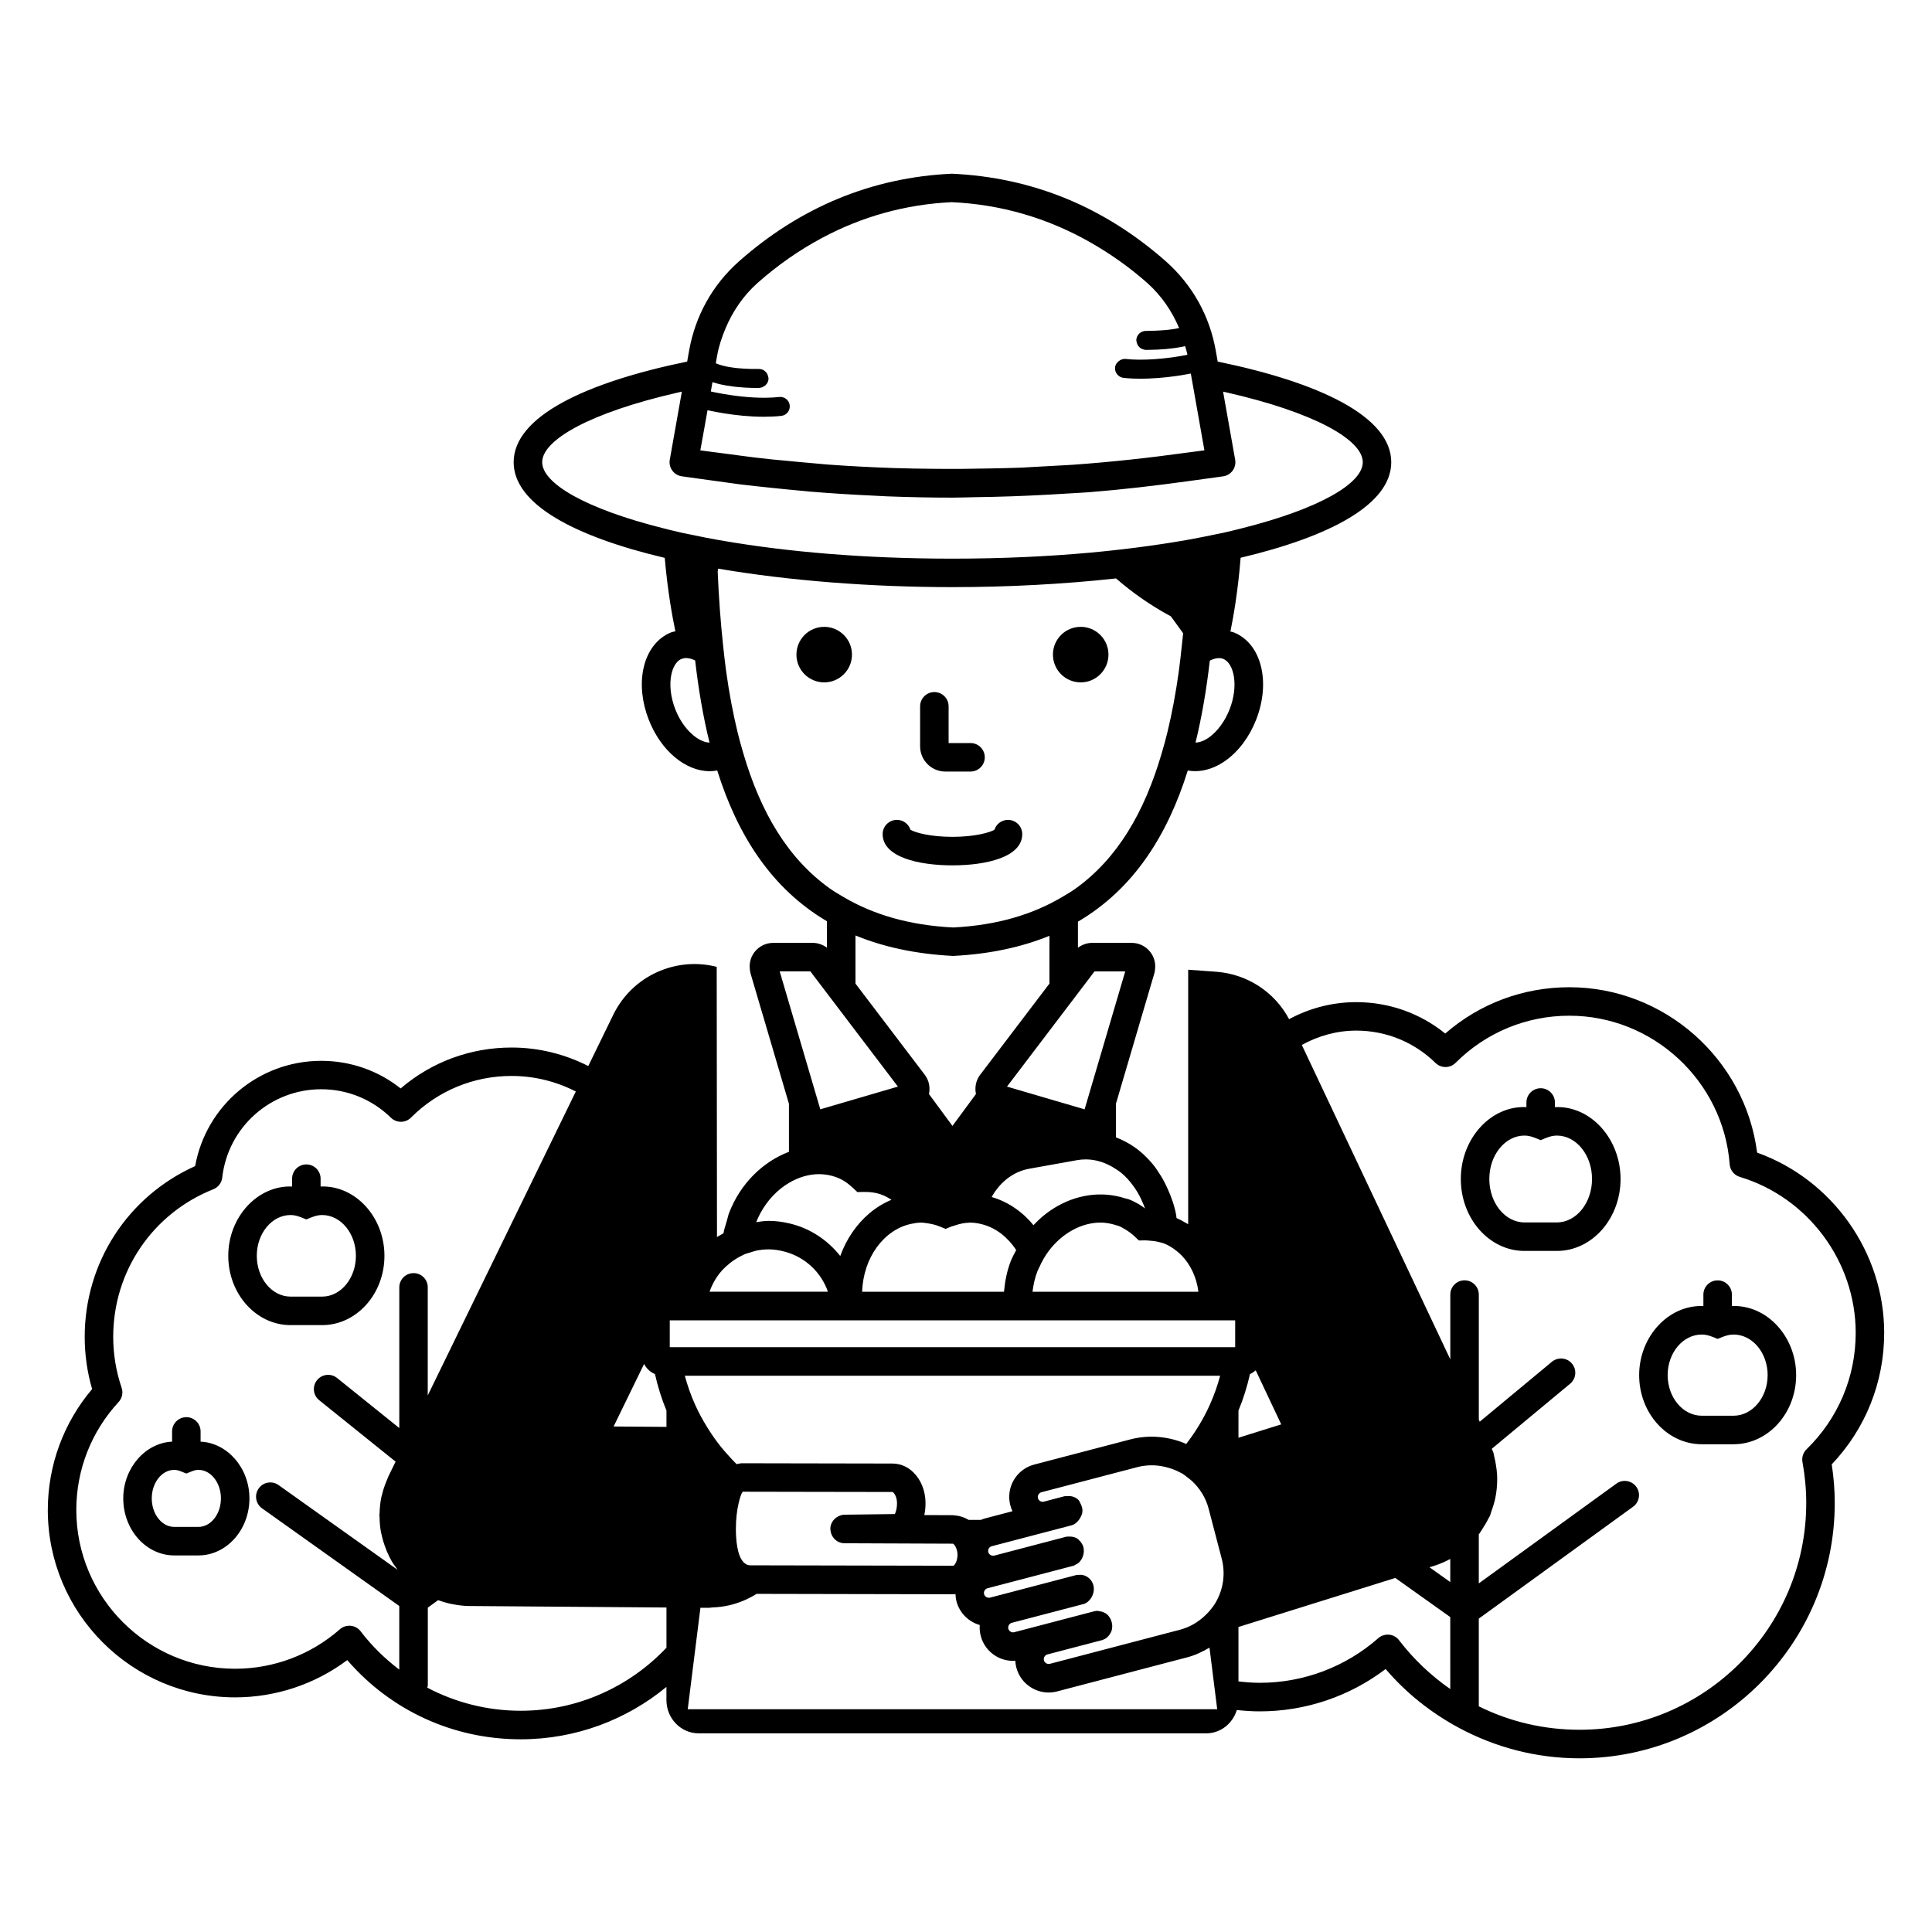 <?xml version="1.0" encoding="UTF-8"?>
<!-- Uploaded to: ICON Repo, www.svgrepo.com, Generator: ICON Repo Mixer Tools -->
<svg fill="#000000" width="800px" height="800px" version="1.1" viewBox="144 144 512 512" xmlns="http://www.w3.org/2000/svg">
 <path d="m556.07 437.4v-1.23c0-2.086-1.691-3.777-3.777-3.777-2.086 0-3.777 1.691-3.777 3.777v1.227c-9.434-0.461-17.391 8.336-17.387 19.047 0 10.516 7.566 19.066 16.871 19.066h8.594c9.305 0 16.871-8.551 16.871-19.066-0.004-10.711-7.984-19.488-17.395-19.043zm0.52 30.551h-8.594c-5.137 0-9.312-5.16-9.312-11.508 0-6.344 4.176-11.504 9.312-11.504 0.891 0 1.824 0.207 2.867 0.629l1.426 0.582 1.426-0.582c1.043-0.422 1.984-0.629 2.875-0.629 5.137 0 9.312 5.16 9.312 11.504 0.004 6.348-4.176 11.508-9.312 11.508zm46.379 22.164v-3.031c0-2.086-1.691-3.777-3.777-3.777-2.086 0-3.777 1.691-3.777 3.777v3.031c-9.199-0.379-17.023 8.055-17.023 18.309 0 10.102 7.445 18.316 16.594 18.316h8.418c9.152 0 16.594-8.215 16.594-18.316 0-10.262-7.801-18.699-17.027-18.309zm0.434 29.066h-8.418c-4.984 0-9.039-4.828-9.039-10.762 0-5.93 4.055-10.754 9.039-10.754 0.879 0 1.797 0.195 2.809 0.602l1.391 0.551 1.398-0.551c1.02-0.402 1.945-0.602 2.82-0.602 4.984 0 9.039 4.828 9.039 10.754-0.004 5.934-4.059 10.762-9.039 10.762zm39.926-21.961c0-21.344-13.727-40.629-33.676-47.762-3.16-24.777-24.543-43.832-49.758-43.832-12.211 0-23.766 4.332-32.891 12.27-6.672-5.391-14.918-8.32-23.578-8.32-6.426 0-12.484 1.645-17.805 4.512-3.93-7.379-11.195-11.875-19.051-12.543l-7.691-0.562v67.434c-0.168-0.109-0.363-0.176-0.535-0.281-0.82-0.5-1.668-0.961-2.566-1.348-0.035-0.238-0.02-0.469-0.062-0.711-0.438-2.438-1.25-4.723-2.223-6.91-0.543-1.223-1.133-2.406-1.832-3.527-0.691-1.109-1.398-2.207-2.231-3.199-1.066-1.273-2.242-2.441-3.523-3.492-1.926-1.57-4.023-2.68-6.18-3.555v-8.855l1.621-5.508 6.625-22.496 0.141-0.473 0.973-3.305 0.828-2.812 0.008-0.004c0.094-0.316 0.121-0.637 0.164-0.957 0.219-1.621-0.168-3.254-1.168-4.594-1.199-1.602-3.035-2.519-5.039-2.519h-10.441c-1.371 0-2.688 0.48-3.773 1.293v-6.91c14.805-8.699 23.754-22.93 29.109-40.062 0.641 0.117 1.289 0.176 1.953 0.176 2.676 0 5.477-0.949 8.062-2.793 3.465-2.465 6.348-6.332 8.121-10.887 3.941-10.117 1.293-20.273-6.023-23.125-0.266-0.105-0.543-0.117-0.812-0.195 0.801-3.906 2.027-10.922 2.703-19.555 23.598-5.586 39.918-14.105 39.918-25.32 0-12.16-19.156-21.148-45.992-26.668-0.172-0.973-0.344-1.918-0.512-2.894-1.617-9.18-6.141-17.32-13.078-23.543-0.012-0.008-0.016-0.012-0.02-0.02-16.398-14.5-35.414-22.352-56.859-23.332-21.156 0.98-40.172 8.832-56.527 23.344-6.922 6.191-11.445 14.336-13.086 23.551-0.172 0.973-0.34 1.918-0.512 2.891-26.832 5.519-45.984 14.512-45.984 26.668 0 11.234 16.375 19.762 40.039 25.352 0.766 8.902 2.078 15.949 2.82 19.465-0.352 0.098-0.711 0.121-1.055 0.254-3.719 1.445-6.418 4.949-7.41 9.613-0.883 4.156-0.391 8.953 1.387 13.512 3.254 8.355 9.836 13.691 16.152 13.691 0.676 0 1.352-0.062 2.016-0.188 5.359 17.059 14.301 31.246 29.074 39.953v7.019c-1.082-0.812-2.402-1.289-3.773-1.289h-10.438c-2.004 0-3.844 0.922-5.043 2.523-1 1.34-1.383 2.969-1.164 4.59 0.043 0.32 0.074 0.645 0.168 0.965l0.828 2.812 0.285 0.973 0.828 2.805 6.242 21.188 2 6.793v12.719c-6.809 2.598-12.809 8.285-15.852 16.176-0.281 0.727-0.41 1.461-0.629 2.191-0.328 1.086-0.684 2.164-0.883 3.25-0.207 0.117-0.426 0.215-0.625 0.34-0.355 0.219-0.738 0.398-1.082 0.637l-0.074-71.613c-10.77-2.75-22.355 2.324-27.418 12.711l-6.617 13.582c-6.144-3.129-13.055-4.906-20.332-4.906-10.895 0-21.203 3.824-29.387 10.84-5.984-4.742-13.332-7.316-21.047-7.316-16.539 0-30.527 11.844-33.422 27.898-17.852 8.023-29.266 25.559-29.266 45.273 0 4.688 0.66 9.328 1.965 13.816-7.59 8.965-11.742 20.262-11.742 32.055 0 27.375 22.273 49.648 49.648 49.648 10.75 0 21.156-3.484 29.707-9.875 11.574 13.387 28.113 20.988 45.953 20.988 14.66 0 28.121-5.215 38.633-13.883v3.488c0 4.859 3.832 8.816 8.543 8.816h134.51c3.816 0 7.016-2.613 8.109-6.184 2.008 0.223 4.043 0.359 6.109 0.359 12.074 0 23.766-3.961 33.324-11.223 5.504 6.445 12.078 11.617 19.312 15.527 0.059 0.031 0.117 0.062 0.18 0.094 9.656 5.18 20.512 8.043 31.891 8.043 37.293 0 67.637-30.34 67.637-67.637 0-3.379-0.266-6.824-0.797-10.258 8.977-9.465 13.898-21.762 13.898-34.855zm-192.27-24.082c0.398 0.102 0.816 0.18 1.188 0.316 0.051 0.02 0.113 0.023 0.164 0.043 1.273 0.492 2.387 1.215 3.422 2.039 0.441 0.352 0.863 0.719 1.258 1.121 2.438 2.481 4.012 5.867 4.5 9.672h-43.965c0.219-1.781 0.586-3.578 1.273-5.359 0.156-0.41 0.367-0.777 0.543-1.172 0.711-1.578 1.547-3.051 2.539-4.352 3.543-4.66 8.629-7.449 13.68-7.449 0.973 0 1.938 0.141 2.898 0.355 0.398 0.09 0.789 0.207 1.18 0.332 0.234 0.074 0.473 0.109 0.703 0.199 0.574 0.223 1.129 0.543 1.684 0.871 0.867 0.516 1.723 1.121 2.57 1.922l0.531 0.504 0.59 0.559 1.551-0.031c0.414-0.012 0.77 0.051 1.16 0.066 0.898 0.051 1.742 0.168 2.531 0.363zm-9.926-18.332c1.242 1.012 2.297 2.242 3.258 3.555 0.816 1.117 1.52 2.324 2.109 3.613 0.34 0.742 0.676 1.48 0.938 2.269-0.551-0.395-1.098-0.805-1.664-1.133-0.852-0.492-1.719-0.93-2.621-1.281-0.316-0.121-0.645-0.145-0.961-0.25-0.812-0.27-1.633-0.473-2.457-0.637-6.379-1.262-13.023 0.504-18.453 4.637-1.207 0.918-2.336 1.973-3.402 3.109-0.938-1.133-1.945-2.18-3.043-3.109-2.371-2.016-5.082-3.504-8.012-4.352 0.055-0.098 0.086-0.207 0.141-0.301 2.301-3.926 5.793-6.484 9.828-7.207l12.625-2.262c0.766-0.137 1.543-0.207 2.32-0.207 2.758 0 5.492 0.914 7.996 2.578 0.473 0.316 0.949 0.609 1.398 0.977zm-38.496-20.875-6.227 8.449-6.223-8.449c0.371-1.777 0.004-3.633-1.105-5.094l-12.359-16.266-6.012-7.91v-12.754c7.363 3.027 15.922 4.922 25.895 5.426 9.812-0.5 18.238-2.363 25.508-5.336v12.664l-6.012 7.914-12.359 16.266c-1.109 1.461-1.477 3.316-1.105 5.09zm-14.461 34.07c0.449 0 0.918 0.094 1.383 0.152 1.152 0.145 2.332 0.41 3.602 0.93l0.59 0.242 0.84 0.344 1.434-0.586c0.312-0.129 0.602-0.184 0.906-0.285 1.34-0.465 2.621-0.742 3.848-0.77 0.074 0 0.156-0.027 0.23-0.027 1.203 0 2.363 0.195 3.492 0.508 3.555 0.977 6.613 3.434 8.805 6.769-0.508 0.977-1.055 1.922-1.461 2.977-1.008 2.617-1.508 5.266-1.758 7.891-0.004 0.062-0.012 0.121-0.02 0.184h-37.586c0.277-9.059 5.797-16.492 13.016-18 0.871-0.184 1.762-0.328 2.68-0.328zm45.887-66.574h8.137l-10.77 36.555-20.566-6.023zm35.809-69.488c-1.227 3.156-3.219 5.879-5.461 7.477-1.254 0.895-2.5 1.348-3.582 1.371 1.699-6.922 2.922-14.207 3.785-21.723 1.309-0.645 2.559-0.844 3.539-0.465 2.836 1.105 4.172 7.043 1.719 13.34zm-138.37-79.234c0.172 0.039 0.312 0.07 0.531 0.117 0.066 0.016 0.145 0.031 0.219 0.047 0.926 0.195 2.191 0.438 3.699 0.68 2.883 0.461 6.613 0.895 10.477 0.895 1.539 0 3.098-0.07 4.625-0.234 1.383-0.148 2.383-1.391 2.234-2.773-0.148-1.379-1.352-2.371-2.773-2.234-4.516 0.484-9.398 0.023-13.059-0.527-1.5-0.227-2.809-0.461-3.769-0.656-0.078-0.016-0.148-0.031-0.223-0.043-0.445-0.094-0.812-0.172-1.086-0.234 0.094-0.527 0.188-1.047 0.277-1.574 0.051-0.297 0.105-0.594 0.156-0.891 0.422 0.141 0.918 0.277 1.441 0.41 0.094 0.023 0.188 0.051 0.285 0.074 0.074 0.02 0.133 0.035 0.207 0.055 1.027 0.242 2.242 0.457 3.664 0.629 1.832 0.219 3.965 0.371 6.555 0.371 1.426-0.012 2.711-1.066 2.707-2.527 0-0.145-0.059-0.27-0.082-0.406-0.203-1.188-1.191-2.106-2.438-2.106h-0.008c-1.602 0.031-2.945-0.02-4.184-0.098-1.074-0.066-2.023-0.16-2.848-0.281-0.492-0.07-0.957-0.145-1.371-0.227-0.223-0.043-0.426-0.09-0.625-0.137-1.109-0.258-1.906-0.527-2.422-0.758 0.117-0.656 0.23-1.297 0.344-1.953 0.004-0.016 0.008-0.035 0.008-0.051 0-0.012 0.004-0.02 0.004-0.027 0.449-2.516 1.25-4.883 2.207-7.176 1.91-4.57 4.711-8.691 8.465-12.051 5.383-4.773 11.086-8.73 17.051-11.926 10.688-5.727 22.234-8.938 34.453-9.516 13.109 0.609 25.324 4.195 36.551 10.551 5.324 3.016 10.445 6.598 15.293 10.887 3.731 3.348 6.504 7.418 8.41 11.918-0.273 0.059-0.527 0.117-0.836 0.172-0.668 0.121-1.441 0.227-2.301 0.316-0.961 0.102-2.082 0.172-3.305 0.219-0.695 0.027-1.375 0.055-2.164 0.055h-0.031-0.184-0.004c-1.387 0-2.516 1.125-2.519 2.512 0 0.105 0.051 0.191 0.062 0.293 0.117 0.926 0.719 1.68 1.562 2.019 0.336 0.137 0.699 0.219 1.078 0.211h0.051c0.156 0 0.273-0.012 0.426-0.012 1.699-0.012 3.184-0.094 4.539-0.207 0.195-0.016 0.379-0.035 0.566-0.055 1.43-0.141 2.711-0.316 3.777-0.531 0.312-0.062 0.602-0.129 0.887-0.195 0.195 0.766 0.457 1.508 0.602 2.293-0.027 0.004-0.059 0.012-0.082 0.016-0.223 0.043-0.453 0.086-0.699 0.133-0.918 0.172-1.949 0.348-3.16 0.52-0.07 0.012-0.152 0.016-0.227 0.027-1.367 0.188-2.883 0.344-4.461 0.457-2.527 0.18-5.203 0.227-7.777-0.051-0.547-0.059-1.078 0.117-1.543 0.402-0.641 0.395-1.141 1.031-1.227 1.836-0.078 0.715 0.164 1.387 0.598 1.895 0.402 0.473 0.973 0.805 1.641 0.879 1.523 0.164 3.086 0.234 4.625 0.234 0.699 0 1.383-0.031 2.07-0.055 1.68-0.062 3.293-0.191 4.812-0.359 1.371-0.152 2.672-0.328 3.809-0.512 0.055-0.008 0.105-0.016 0.16-0.027 0.898-0.148 1.664-0.289 2.356-0.426 0.188 1.066 0.375 2.113 0.562 3.176 1.012 5.746 2.027 11.512 3.039 17.176-0.234 0.035-0.469 0.059-0.703 0.094-0.062 0.008-0.125 0.016-0.188 0.023-1.262 0.188-2.523 0.32-3.785 0.496-10.016 1.391-20.051 2.484-30.105 3.203-1.738 0.125-3.481 0.188-5.223 0.293-1.719 0.102-3.441 0.207-5.164 0.289-1.109 0.055-2.219 0.141-3.328 0.188-2.707 0.109-5.418 0.148-8.129 0.211-4.934 0.113-9.871 0.152-14.805 0.102-3.641-0.039-7.277-0.078-10.918-0.203-5.824-0.203-11.645-0.504-17.461-0.93-1.355-0.102-2.707-0.25-4.062-0.363-2.426-0.199-4.852-0.438-7.273-0.676-1.121-0.109-2.246-0.195-3.371-0.312-1.625-0.172-3.246-0.355-4.867-0.547-0.125-0.016-0.25-0.035-0.375-0.051-2.016-0.238-4.023-0.523-6.035-0.789-1.035-0.137-2.07-0.262-3.109-0.406-1.262-0.176-2.523-0.309-3.785-0.496-0.129-0.02-0.258-0.031-0.391-0.051-0.168-0.023-0.34-0.043-0.508-0.066 0.652-3.519 1.281-7.106 1.906-10.645zm-8.551 79.234c-1.227-3.152-1.605-6.508-1.031-9.199 0.266-1.25 0.977-3.449 2.758-4.144 0.352-0.137 0.734-0.203 1.145-0.203 0.738 0 1.555 0.223 2.398 0.637 0.867 7.527 2.094 14.828 3.809 21.762-2.891-0.051-6.945-3.379-9.078-8.852zm10.938-44.926c-0.906-0.164-1.809-0.324-2.691-0.496-0.387-0.074-0.738-0.156-1.121-0.23-1.293-0.254-2.562-0.512-3.801-0.777-0.555-0.117-1.16-0.227-1.703-0.348-1.711-0.383-3.293-0.789-4.891-1.188-20.531-5.156-31.996-11.895-31.996-17.488 0-5.926 12.801-13.145 35.695-18.398 0.441-0.102 0.871-0.203 1.32-0.305-1.066 6.031-2.133 12.094-3.199 18.035-0.18 1 0.051 2.031 0.641 2.856 0.59 0.828 1.484 1.387 2.488 1.543 0.008 0 0.016 0 0.023 0.004 0.539 0.086 1.082 0.141 1.625 0.227 1.047 0.164 2.102 0.281 3.148 0.438 0.207 0.031 0.414 0.055 0.621 0.086 0.77 0.113 1.539 0.211 2.309 0.32 0.5 0.07 1.004 0.141 1.504 0.207 1.227 0.168 2.453 0.352 3.684 0.508 0.84 0.109 1.68 0.246 2.519 0.348 2.816 0.348 5.633 0.633 8.449 0.93 2.477 0.262 4.957 0.512 7.434 0.734 0.805 0.07 1.609 0.172 2.414 0.238 5.676 0.473 11.352 0.828 17.035 1.09 1.242 0.059 2.481 0.145 3.723 0.191 5.766 0.219 11.531 0.34 17.297 0.34 1.906 0 3.816-0.09 5.723-0.113 6.535-0.082 13.066-0.312 19.598-0.672 1.812-0.102 3.621-0.199 5.434-0.32 1.82-0.121 3.641-0.188 5.461-0.332 8.797-0.699 17.574-1.734 26.34-2.941 1.27-0.176 2.543-0.34 3.812-0.527 0.172-0.023 0.344-0.047 0.516-0.07 1.086-0.16 2.172-0.281 3.258-0.449 0.5-0.078 1.004-0.129 1.508-0.207 0.047-0.008 0.09-0.012 0.137-0.02 1.004-0.156 1.898-0.715 2.488-1.543s0.816-1.855 0.641-2.856c-1.066-5.938-2.133-12.004-3.199-18.035 0.277 0.062 0.562 0.121 0.836 0.184 23.215 5.262 36.184 12.551 36.184 18.52 0 5.59-11.445 12.32-31.941 17.477-1.602 0.402-3.18 0.809-4.891 1.191-0.562 0.125-1.188 0.238-1.766 0.359-1.004 0.215-2.043 0.422-3.082 0.629-0.242 0.047-0.473 0.098-0.719 0.148-1.254 0.246-2.508 0.488-3.812 0.723-4.344 0.777-8.996 1.477-13.883 2.102-2.016 0.258-4.066 0.5-6.172 0.727-1.977 0.215-3.957 0.422-6.012 0.609-11.09 1-23.254 1.586-36.457 1.586-23.598 0-43.918-1.848-60.477-4.68-0.68-0.125-1.387-0.234-2.051-0.352zm7.09 56.586c-0.535-1.824-1.059-3.664-1.52-5.578-1.227-5.062-2.234-10.422-3.019-16.098-0.309-2.234-0.562-4.559-0.812-6.883-0.668-6.219-1.145-12.738-1.434-19.566 0.039-0.254 0.07-0.531 0.113-0.781 18.914 3.234 40.762 4.902 62.105 4.902 14.582 0 29.395-0.781 43.352-2.305 4.191 3.644 8.996 7.074 14.535 10.055l3.25 4.481c-0.102 1.094-0.234 2.144-0.348 3.219-0.246 2.32-0.5 4.637-0.805 6.867-0.785 5.695-1.793 11.07-3.019 16.145-0.461 1.914-0.984 3.75-1.516 5.57-4.586 15.715-11.797 27.973-22.875 35.891-1.07 0.762-2.223 1.43-3.363 2.113-7.848 4.695-17.34 7.566-29.02 8.164-11.672-0.594-21.164-3.426-29.027-8.051-1.254-0.738-2.512-1.469-3.676-2.301-11.098-7.926-18.328-20.164-22.922-35.844zm9.648 57.828h8.129l23.199 30.535-20.566 6.016zm-5.16 64.16c1.883-3.527 4.57-6.301 7.617-8.105 2.504-1.48 5.234-2.32 7.961-2.32 1.617 0 3.227 0.285 4.781 0.887 1.465 0.562 2.859 1.48 4.258 2.801l1.125 1.059 1.543-0.031c1.961-0.043 3.574 0.215 5.039 0.781 0.883 0.34 1.684 0.801 2.453 1.305-2.125 0.879-4.109 2.102-5.898 3.625-3.371 2.867-6.035 6.762-7.672 11.266-3.379-4.277-8.102-7.418-13.586-8.664-1.73-0.395-3.512-0.645-5.359-0.645-1.141 0-2.231 0.184-3.328 0.336 0.316-0.797 0.676-1.559 1.066-2.293zm-9.879 14.828c0.551-0.586 1.156-1.105 1.785-1.609 0.086-0.066 0.164-0.141 0.25-0.207 0.484-0.371 0.98-0.719 1.504-1.039 0.52-0.316 1.047-0.613 1.602-0.871 0.215-0.102 0.41-0.223 0.629-0.316 0.461-0.191 0.965-0.301 1.445-0.449 0.562-0.176 1.105-0.383 1.691-0.5 1.047-0.207 2.125-0.328 3.231-0.328 1.438 0 2.812 0.238 4.144 0.582 5.41 1.395 9.723 5.418 11.543 10.645h-31.375c0.777-2.215 1.977-4.223 3.551-5.906zm-81.992 0.977c-2.086 0-3.777 1.691-3.777 3.777v37.277l-16.492-13.262c-1.625-1.312-4.004-1.047-5.312 0.574-1.309 1.625-1.051 4.004 0.574 5.309l20.246 16.281-1.871 3.84c-0.102 0.207-0.168 0.426-0.262 0.637-0.148 0.328-0.277 0.664-0.41 0.996-0.445 1.117-0.824 2.273-1.102 3.465-0.039 0.176-0.105 0.344-0.141 0.52-0.277 1.352-0.41 2.758-0.453 4.184-0.004 0.168-0.051 0.324-0.055 0.492 0 0.156 0.039 0.301 0.043 0.453 0.016 1.418 0.133 2.812 0.387 4.16 0.047 0.25 0.125 0.496 0.18 0.746 0.254 1.156 0.598 2.273 1.016 3.359 0.117 0.309 0.223 0.621 0.352 0.926 0.465 1.078 0.984 2.133 1.613 3.148 0.078 0.125 0.176 0.234 0.254 0.355 0.16 0.25 0.348 0.48 0.516 0.727 0.156 0.223 0.309 0.449 0.473 0.664l-31.551-22.457c-1.707-1.211-4.062-0.816-5.269 0.891-1.211 1.699-0.812 4.059 0.887 5.269l36.367 25.883v16.863c-3.781-2.883-7.25-6.238-10.227-10.148-0.633-0.836-1.586-1.367-2.633-1.473-0.121-0.016-0.25-0.02-0.375-0.02-0.914 0-1.805 0.328-2.496 0.941-7.68 6.75-17.539 10.469-27.766 10.469-23.207 0-42.09-18.883-42.09-42.09 0-10.629 3.977-20.777 11.203-28.582 0.941-1.02 1.254-2.469 0.809-3.785-1.477-4.356-2.231-8.898-2.231-13.504 0-17.34 10.414-32.695 26.535-39.113 1.293-0.512 2.203-1.699 2.356-3.086 1.512-13.348 12.793-23.414 26.238-23.414 6.934 0 13.496 2.68 18.469 7.547 1.48 1.445 3.852 1.438 5.312-0.031 7.117-7.121 16.582-11.039 26.652-11.039 6.098 0 11.895 1.484 17.031 4.121l-39.238 80.547v-28.652c0.016-2.07-1.676-3.766-3.762-3.766zm67.023 99.27c-9.715 10.262-23.422 16.707-38.633 16.707-8.809 0-17.23-2.168-24.742-6.117 0.039-0.223 0.133-0.422 0.133-0.656v-20.559l2.731-1.98c0.957 0.359 1.934 0.652 2.934 0.887 0.328 0.078 0.66 0.137 0.992 0.199 1.387 0.262 2.801 0.453 4.266 0.465l52.32 0.398zm0-58.523-14.004-0.105 8.07-16.566c0.637 1.191 1.625 2.16 2.887 2.672 0.75 3.336 1.758 6.578 3.047 9.676zm91.125 20.785c0.145 0.551 0.336 1.074 0.57 1.566l-7.406 1.945c-0.336 0.086-0.645 0.23-0.961 0.355h-3.262c-1.223-0.758-2.59-1.141-4.156-1.25l-7.578-0.031c0.223-1.023 0.336-2.125 0.324-3.285-0.035-3.144-1.211-6.078-3.219-8.035-1.566-1.531-3.449-2.316-5.547-2.336l-29.648-0.055-5.918-0.012-4.492-0.008h-0.039c-0.191 0-0.359 0.094-0.547 0.109-0.227 0.02-0.438 0.09-0.66 0.133-0.809-0.793-1.566-1.633-2.32-2.477-0.648-0.723-1.293-1.445-1.898-2.203-1.301-1.625-2.481-3.344-3.582-5.121-1.195-1.934-2.281-3.938-3.219-6.023-1.098-2.445-1.988-4.992-2.699-7.617h141.87c-0.711 2.629-1.602 5.176-2.699 7.621-1.684 3.754-3.809 7.262-6.301 10.477-0.211-0.09-0.41-0.203-0.621-0.285-4.516-1.789-9.43-2.172-14.199-0.93l-11.074 2.898-4.227 1.105-4.141 1.086-6.031 1.578c-4.723 1.238-7.551 6.078-6.32 10.793zm-47.656 6.508c0.125 1.969 1.723 3.539 3.719 3.547l28.711 0.113c0.02 0 0.012-0.004 0.031-0.004 0.199 0.059 0.594 0.516 0.875 1.254 0.172 0.449 0.316 0.977 0.324 1.652 0.02 1.789-0.824 2.848-1.059 2.941l-44.648-0.09-9.312-0.02c-0.648-0.02-1.164-0.328-1.609-0.758-1.773-1.707-2.106-6.055-2.106-8.902 0-2.668 0.316-5.008 0.727-6.801 0.328-1.445 0.719-2.559 1.074-3.039h1.785l6.121 0.012 5.941 0.012 25.852 0.043c0.324 0.094 1.184 1.125 1.203 2.902 0.02 1.84-0.555 2.856-0.559 2.945l-13.383 0.172c-0.633 0.008-1.199 0.211-1.719 0.488-1.188 0.641-2.019 1.863-2.012 3.305 0 0.09 0.039 0.152 0.043 0.227zm40.984 47.527h-78.816l3.367-26.887 2.023 0.016h0.188c0.316 0 0.613-0.082 0.93-0.094 1.523-0.059 3.008-0.234 4.445-0.566 2.625-0.605 5.074-1.645 7.293-3.035l52.23 0.105c0.168-0.004 0.32-0.051 0.484-0.062 0.023 0.648 0.098 1.301 0.266 1.941 0.824 3.133 3.246 5.441 6.164 6.269-0.074 0.949 0.012 1.93 0.262 2.902 0.598 2.277 2.051 4.191 4.09 5.387 1.555 0.91 3.316 1.305 5.066 1.195 0.031 0.594 0.121 1.195 0.281 1.797 0.594 2.281 2.051 4.195 4.094 5.391 1.379 0.801 2.906 1.215 4.457 1.215 0.746 0 1.504-0.098 2.25-0.289l21.098-5.527 4.75-1.246 5.106-1.336 3.555-0.93c2.113-0.555 4.047-1.48 5.875-2.566l0.129 1.016 0.828 6.617 0.504 4.035 0.504 4.019 0.078 0.637zm61.055-28.215c-0.43 0.738-0.945 1.398-1.477 2.043-0.371 0.453-0.785 0.855-1.203 1.262-1.875 1.809-4.137 3.168-6.715 3.844l-9.789 2.562-0.625 0.164-7.984 2.094-16.105 4.219c-0.668 0.172-1.398-0.246-1.574-0.922-0.176-0.676 0.246-1.391 0.922-1.57l14.562-3.812c0.078-0.02 0.141-0.07 0.215-0.094 1.148-0.402 1.949-1.449 2.305-2.637 0.035-0.113 0.027-0.234 0.047-0.348 0.066-0.371 0.07-0.746 0.016-1.125-0.117-0.844-0.473-1.672-1.027-2.289-0.645-0.707-1.527-1.078-2.449-1.168-0.012 0-0.02-0.004-0.031-0.008-0.109-0.012-0.211-0.066-0.324-0.066-0.32 0-0.641 0.039-0.953 0.121l-2.656 0.695-18.492 4.84c-0.449 0.121-0.797-0.031-0.969-0.137-0.172-0.098-0.48-0.34-0.602-0.781-0.172-0.676 0.246-1.391 0.914-1.57l17.75-4.644 1.273-0.332c0.785-0.203 1.375-0.742 1.844-1.383 0.043-0.059 0.09-0.109 0.129-0.168 0.648-0.992 0.938-2.25 0.633-3.41-0.25-0.973-0.879-1.805-1.746-2.312-0.457-0.266-0.961-0.422-1.473-0.48-0.117-0.016-0.238 0.023-0.355 0.023-0.348-0.008-0.699-0.027-1.039 0.066l-2.688 0.703-20.094 5.266c-0.668 0.145-1.398-0.246-1.574-0.922-0.117-0.438 0.035-0.797 0.141-0.973 0.102-0.172 0.336-0.48 0.777-0.594l19.863-5.203 2.926-0.766c0.254-0.066 0.445-0.238 0.672-0.359 0.262-0.145 0.531-0.262 0.746-0.469 1.066-1.012 1.57-2.672 1.188-4.137-0.105-0.402-0.309-0.762-0.531-1.102-0.121-0.188-0.27-0.344-0.422-0.508-0.242-0.258-0.48-0.52-0.789-0.703-0.617-0.359-1.316-0.465-2.016-0.445-0.285 0.008-0.574-0.023-0.852 0.055l-2.84 0.746-16.172 4.242c-0.676 0.145-1.398-0.246-1.574-0.922-0.113-0.434 0.035-0.793 0.137-0.969v-0.004c0.102-0.172 0.336-0.48 0.781-0.594l12.465-3.266 3.973-1.039 3.672-0.961 1.039-0.273c1.086-0.285 2.019-1.312 2.519-2.406 0.113-0.246 0.227-0.496 0.289-0.742 0.004-0.016-0.004-0.031 0-0.051 0.219-0.918-0.02-1.816-0.461-2.625-0.172-0.316-0.281-0.668-0.547-0.93-0.836-0.824-1.988-1.121-3.141-0.969-0.16 0.02-0.316-0.043-0.477 0l-5.519 1.449c-0.453 0.113-0.801-0.039-0.98-0.145-0.172-0.098-0.48-0.336-0.594-0.773-0.176-0.676 0.246-1.398 0.922-1.574l2.945-0.77 3.844-1.008 3.941-1.031 14.75-3.863c1.141-0.305 2.297-0.434 3.453-0.465 1.328-0.039 2.637 0.133 3.93 0.438 1.371 0.324 2.707 0.801 3.973 1.504 0.105 0.059 0.223 0.09 0.328 0.152 0.633 0.371 1.191 0.824 1.758 1.27 0.328 0.258 0.664 0.504 0.969 0.789 2.129 1.973 3.676 4.477 4.422 7.328l0.367 1.41 3.106 11.859v0.004c1.023 3.949 0.449 8.098-1.645 11.668zm5.207-67.723h-149.84v-7.109h149.84zm0.875 16.793c1.289-3.098 2.297-6.34 3.047-9.676 0.57-0.23 1.059-0.594 1.523-0.984l6.762 14.32-11.336 3.543zm56.129 73.805c-5.074-3.543-9.68-7.84-13.566-12.938-0.633-0.836-1.59-1.367-2.633-1.473-0.121-0.016-0.25-0.02-0.375-0.02-0.914 0-1.801 0.328-2.496 0.941-8.684 7.633-19.828 11.832-31.387 11.832-1.926 0-3.812-0.148-5.676-0.371v-14.422l41.57-12.992 14.559 10.363zm0-28.355-5.504-3.918 1.227-0.383c1.512-0.473 2.934-1.098 4.277-1.824zm94.332-20.934c0 33.125-26.953 60.078-60.078 60.078-9.453 0-18.539-2.164-26.695-6.211v-23.242l40.898-29.66c1.688-1.227 2.066-3.586 0.84-5.277-1.23-1.688-3.59-2.062-5.277-0.84l-36.461 26.441v-12.98c0.02-0.027 0.035-0.055 0.055-0.082 0.375-0.496 0.68-1.035 1.016-1.555 0.543-0.848 1.066-1.707 1.504-2.621 0.109-0.227 0.27-0.414 0.371-0.645 0.168-0.379 0.227-0.785 0.371-1.172 0.352-0.922 0.656-1.855 0.887-2.809 0.156-0.645 0.281-1.301 0.387-1.961 0.148-0.953 0.234-1.91 0.266-2.871 0.023-0.68 0.031-1.359-0.004-2.043-0.047-0.934-0.18-1.859-0.336-2.781-0.125-0.719-0.25-1.438-0.441-2.156-0.086-0.32-0.098-0.645-0.199-0.965-0.113-0.367-0.312-0.676-0.441-1.031l20.77-17.246c1.605-1.332 1.824-3.715 0.492-5.324-1.34-1.609-3.715-1.82-5.324-0.492l-19.129 15.879-0.242-0.516v-33.172c0-2.086-1.691-3.777-3.777-3.777-2.086 0-3.777 1.691-3.777 3.777v17.172l-39.352-83.324c4.309-2.375 9.211-3.801 14.445-3.801 7.887 0 15.34 3.047 20.992 8.574 1.477 1.445 3.848 1.438 5.312-0.031 8.059-8.055 18.77-12.492 30.16-12.492 22.145 0 40.801 17.297 42.48 39.383 0.117 1.559 1.188 2.883 2.68 3.332 18.086 5.441 30.715 22.434 30.715 41.324 0 11.703-4.629 22.668-13.027 30.863-0.898 0.879-1.305 2.148-1.078 3.387 0.664 3.644 1 7.301 1 10.867zm-425.51-16.273v-2.715c0-2.086-1.691-3.777-3.777-3.777s-3.777 1.691-3.777 3.777v2.711c-7.047 0.32-12.938 6.938-12.941 15.039 0 8.336 6.066 15.113 13.52 15.113h6.398c7.453 0 13.52-6.781 13.52-15.113 0-8.105-5.879-14.719-12.941-15.035zm-0.578 22.594h-6.398c-3.289 0-5.965-3.391-5.965-7.559s2.676-7.559 5.965-7.559c0.539 0 1.121 0.129 1.777 0.398l1.418 0.574 1.418-0.574c0.66-0.27 1.246-0.398 1.785-0.398 3.289 0 5.965 3.391 5.965 7.559s-2.676 7.559-5.965 7.559zm165.84-223.81c-4.062 0-7.359-3.293-7.359-7.359 0-4.062 3.293-7.359 7.359-7.359 4.062 0 7.359 3.293 7.359 7.359 0 4.062-3.293 7.359-7.359 7.359zm-133.46 133.6v-2.078c0-2.086-1.691-3.777-3.777-3.777-2.086 0-3.777 1.691-3.777 3.777v2.078c-9.152-0.359-16.914 8.086-16.914 18.359 0 10.129 7.406 18.371 16.512 18.371h8.363c9.105 0 16.512-8.242 16.512-18.371 0-10.277-7.731-18.73-16.918-18.359zm0.406 29.176h-8.363c-4.938 0-8.953-4.852-8.953-10.812 0-5.957 4.016-10.809 8.953-10.809 0.859 0 1.766 0.195 2.773 0.602l1.402 0.562 1.406-0.562c1.012-0.402 1.922-0.602 2.781-0.602 4.938 0 8.953 4.852 8.953 10.809 0 5.961-4.016 10.812-8.953 10.812zm158.47-145.84v-10.594c0-2.086 1.691-3.777 3.777-3.777 2.086 0 3.777 1.691 3.777 3.777v9.734h5.809c2.086 0 3.777 1.691 3.777 3.777 0 2.086-1.691 3.777-3.777 3.777h-6.664c-3.695 0.004-6.699-3-6.699-6.695zm-9.926 23.277c0-2.086 1.691-3.777 3.777-3.777 1.684 0 3.113 1.102 3.598 2.625 1.266 0.746 5.238 1.871 11.121 1.871 5.879 0 9.855-1.125 11.121-1.871 0.488-1.523 1.918-2.625 3.598-2.625 2.086 0 3.777 1.691 3.777 3.777 0 6.102-9.555 8.277-18.496 8.277s-18.496-2.176-18.496-8.277zm45.125-47.574c0-4.062 3.293-7.359 7.359-7.359 4.062 0 7.359 3.293 7.359 7.359 0 4.062-3.293 7.359-7.359 7.359-4.062 0-7.359-3.297-7.359-7.359z"/>
</svg>
